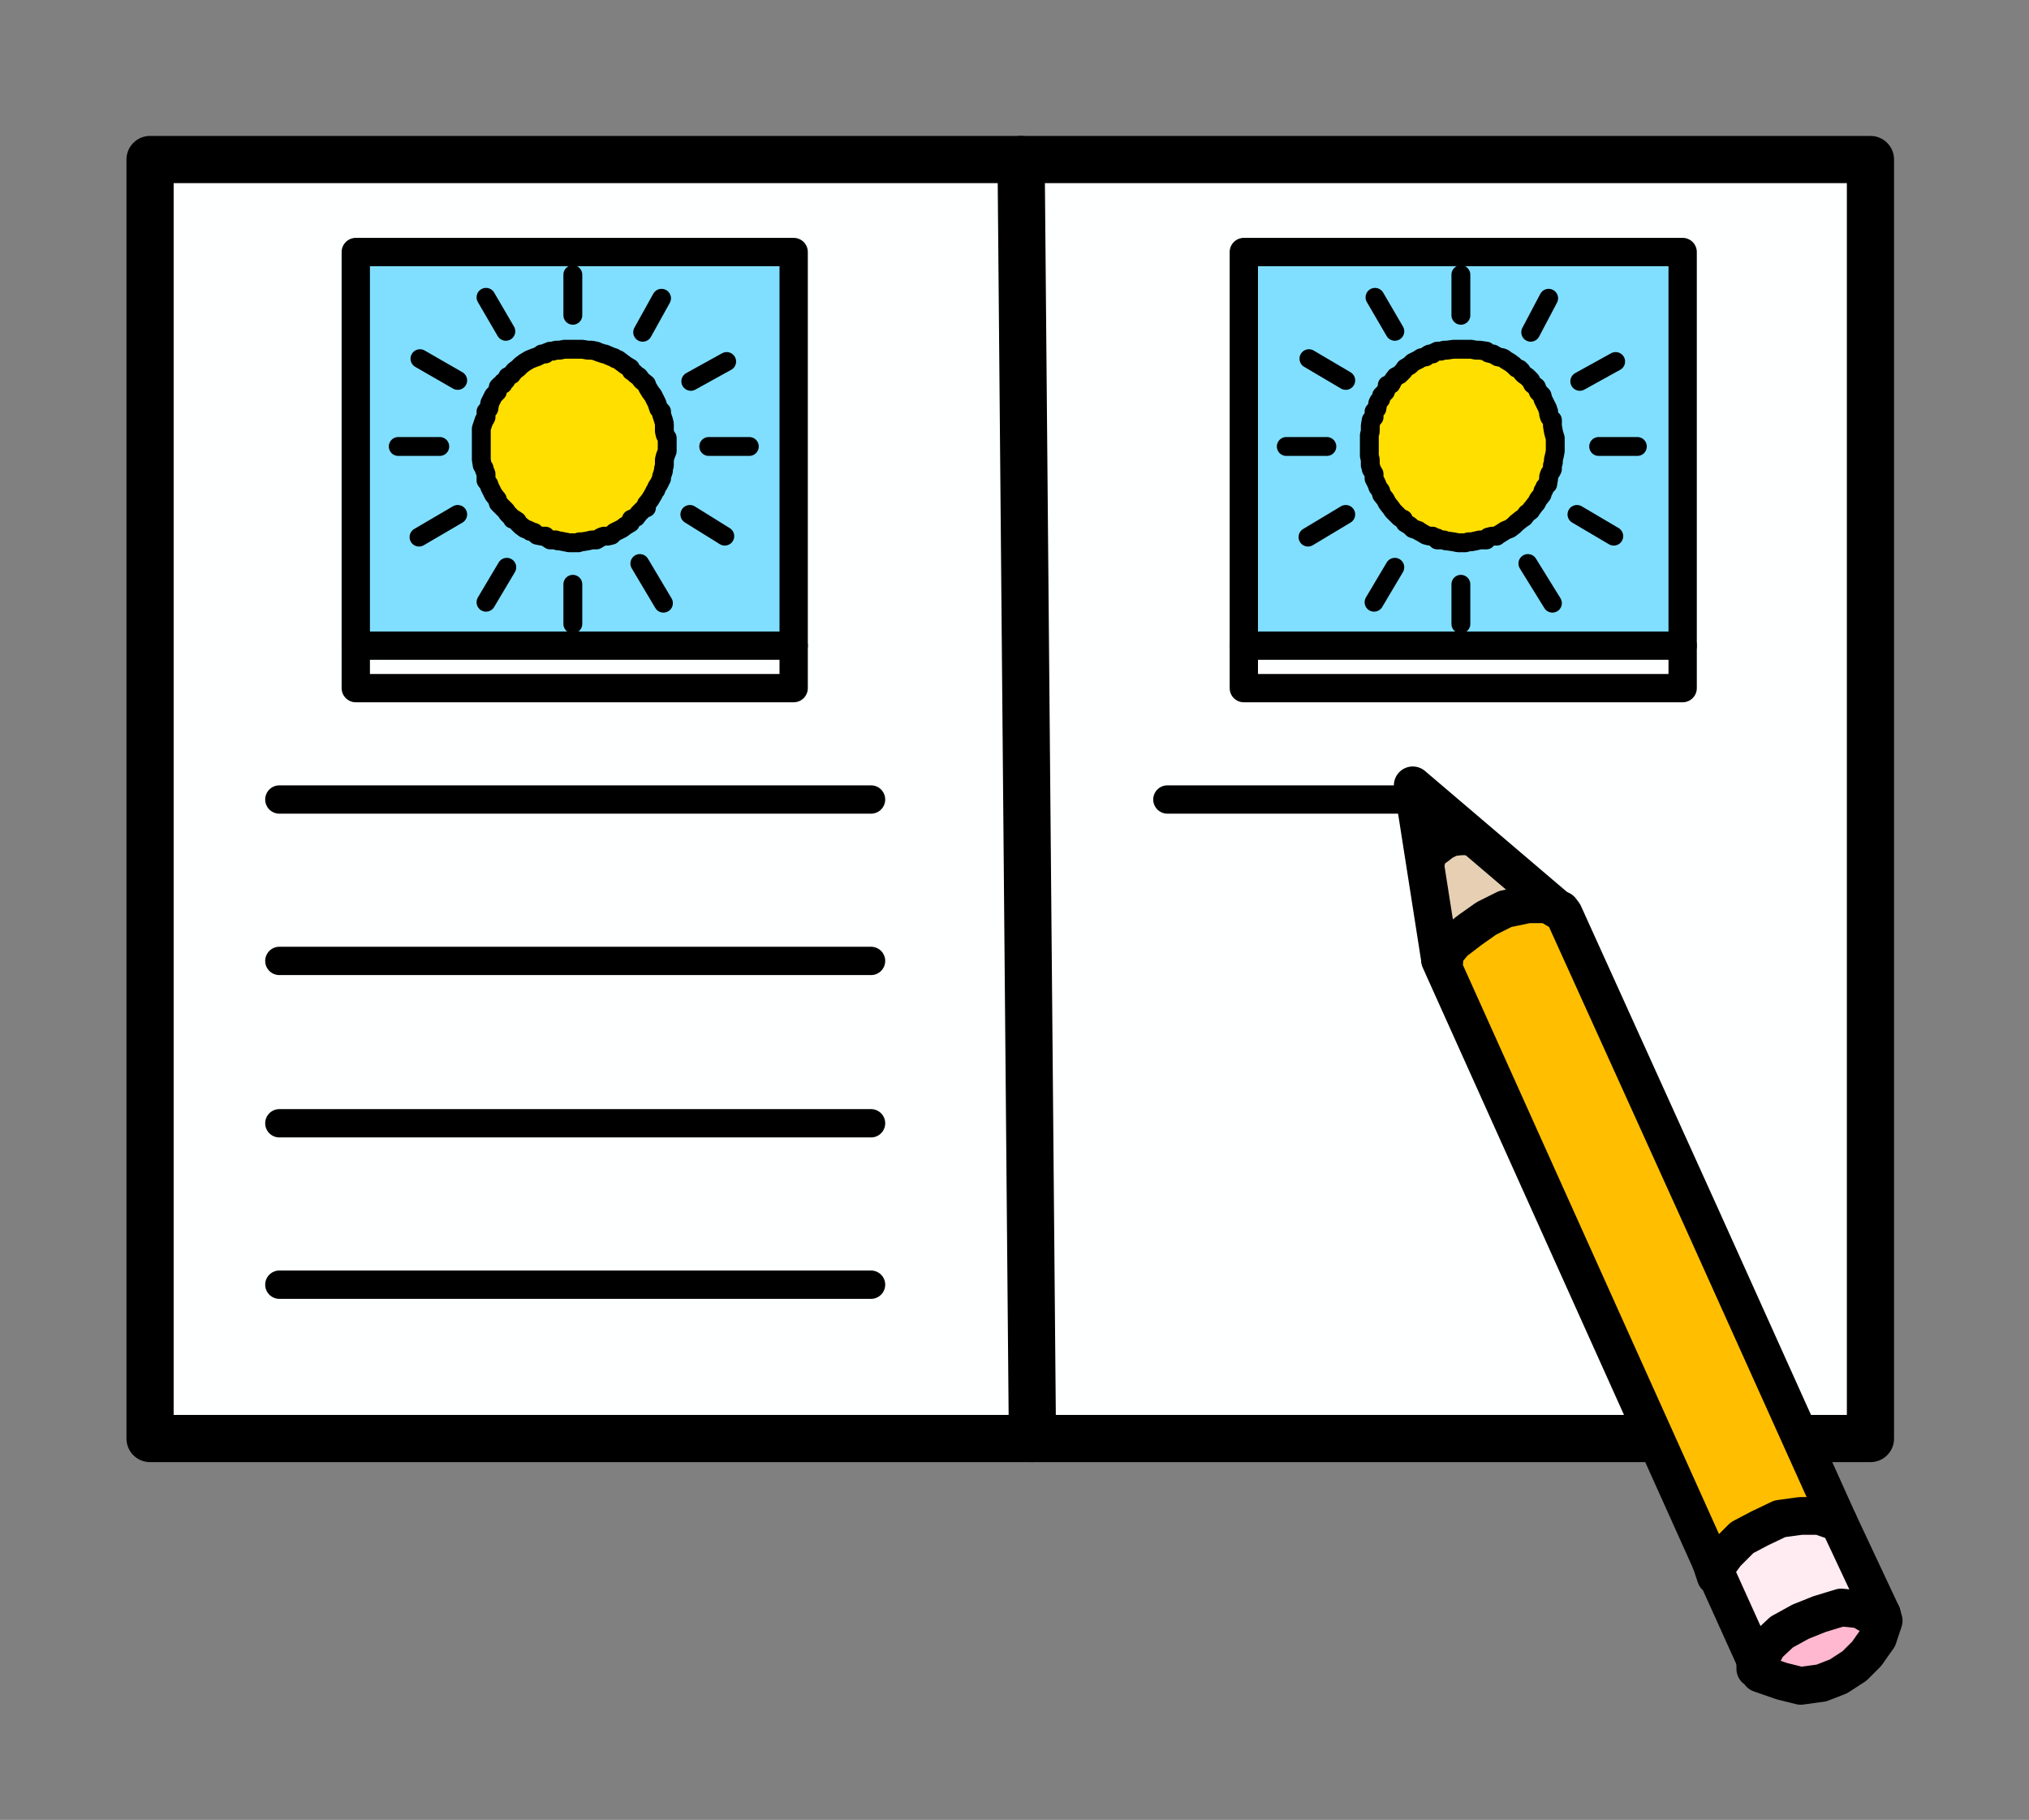 <?xml version="1.0" encoding="UTF-8"?>
<svg id="Layer_1" data-name="Layer 1" xmlns="http://www.w3.org/2000/svg" version="1.1" viewBox="0 0 215 192.8">
  <rect x="0" y="0" width="215" height="192.8" fill="#808080" stroke="none"/>
  <defs>
    <style>
      .cls-1, .cls-2, .cls-3, .cls-4, .cls-5, .cls-6, .cls-7, .cls-8 {
        stroke-width: 0px;
      }

      .cls-1, .cls-3 {
        fill: #feffff;
      }

      .cls-2 {
        fill: #000;
      }

      .cls-9 {
        stroke-width: 4px;
      }

      .cls-9, .cls-10, .cls-11, .cls-12, .cls-13 {
        stroke: #000;
        stroke-linecap: round;
        stroke-linejoin: round;
      }

      .cls-9, .cls-10, .cls-11, .cls-13 {
        fill: none;
      }

      .cls-3, .cls-12, .cls-7 {
        fill-rule: evenodd;
      }

      .cls-4 {
        fill: #e6cfb3;
      }

      .cls-5 {
        fill: #ffbf00;
      }

      .cls-10 {
        stroke-width: 3px;
      }

      .cls-6 {
        fill: #ffebf2;
      }

      .cls-11, .cls-12 {
        stroke-width: 2px;
      }

      .cls-12 {
        fill: #ffdf00;
      }

      .cls-7 {
        fill: #80dfff;
      }

      .cls-8 {
        fill: #ffb8d0;
      }

      .cls-13 {
        stroke-width: 5px;
      }
    </style>
  </defs>
  <polygon class="cls-1" points="190.5 152.4 198.2 152.4 198.2 16.9 106.8 16.9 15.9 16.9 15.9 152.4 95.5 152.4 174.8 152.4 190.5 152.4"/>
  <polyline class="cls-13" points="190.5 152.4 198.2 152.4 198.2 16.9 106.8 16.9 15.9 16.9 15.9 152.4 95.5 152.4 174.8 152.4 190.5 152.4"/>
  <polygon class="cls-4" points="152.6 101.7 149.7 83.2 165.2 96.4 152.6 101.7"/>
  <polyline class="cls-9" points="152.6 101.7 149.7 83.2 165.2 96.4 152.6 101.7"/>
  <polygon class="cls-5" points="181.3 165.5 152.9 102.4 152.6 101.7 153 102.4 153.1 101 154.1 99.8 155.8 98.5 157.5 97.3 159.5 96.3 161.9 95.8 164 95.8 165.7 96.8 165.4 96.4 165.7 96.8 180.2 128.8 194.8 161.2 181.3 165.5"/>
  <polyline class="cls-9" points="181.3 165.5 152.9 102.4 152.6 101.7 153 102.4 153.1 101 154.1 99.8 155.8 98.5 157.5 97.3 159.5 96.3 161.9 95.8 164 95.8 165.7 96.8 165.4 96.4 165.7 96.8 180.2 128.8 194.8 161.2 181.3 165.5"/>
  <polygon class="cls-6" points="186 175.9 181.3 165.5 181.8 167 182.1 165.7 182.9 164.6 184.6 162.9 186.5 161.9 188.6 160.9 190.8 160.6 192.8 160.6 194.8 161.3 194.8 161.2 199.4 171 186 175.9"/>
  <polyline class="cls-9" points="186 175.9 181.3 165.5 181.8 167 182.1 165.7 182.9 164.6 184.6 162.9 186.5 161.9 188.6 160.9 190.8 160.6 192.8 160.6 194.8 161.3 194.8 161.2 199.4 171 186 175.9"/>
  <polygon class="cls-2" points="151.2 92.1 149.7 83.2 156.8 89.2 155.8 89.1 154.8 89.1 153.9 89.2 153.1 89.6 152.6 90 151.9 90.5 151.6 91.3 151.2 92.1"/>
  <polyline class="cls-10" points="149.7 83.2 156.8 89.2 155.8 89.1 154.8 89.1 153.9 89.2 153.1 89.6 152.6 90 151.9 90.5 151.6 91.3 151.2 92.1"/>
  <line class="cls-13" x1="109.4" y1="152.4" x2="108.2" y2="16.9"/>
  <polygon class="cls-8" points="186 176.8 186.5 175.8 187.3 174.3 188.8 172.9 190.8 171.8 192.8 171 195.1 170.3 197.1 170.5 199 171.6 199.4 171 199.6 171.7 199 173.5 197.8 175.2 196.5 176.5 194.8 177.6 193 178.3 190.8 178.6 188.8 178.1 186.5 177.3 186 175.9 186 176.8"/>
  <polyline class="cls-9" points="186 176.8 186.5 175.8 187.3 174.3 188.8 172.9 190.8 171.8 192.8 171 195.1 170.3 197.1 170.5 199 171.6 199.4 171 199.6 171.7 199 173.5 197.8 175.2 196.5 176.5 194.8 177.6 193 178.3 190.8 178.6 188.8 178.1 186.5 177.3 186 175.9 186 176.8"/>
  <line class="cls-10" x1="29.6" y1="84.7" x2="92.3" y2="84.7"/>
  <line class="cls-10" x1="29.6" y1="101.8" x2="92.3" y2="101.8"/>
  <line class="cls-10" x1="29.6" y1="119" x2="92.3" y2="119"/>
  <line class="cls-10" x1="29.6" y1="136.1" x2="92.3" y2="136.1"/>
  <line class="cls-10" x1="123.7" y1="84.7" x2="150.3" y2="84.7"/>
  <g id="Artwork_57" data-name="Artwork 57">
    <g>
      <polygon class="cls-7" points="131.8 69.4 178.3 69.4 178.3 27.8 131.8 27.8 131.8 48.4 131.8 69.1 131.8 69.4"/>
      <polygon class="cls-3" points="131.8 72.9 178.3 72.9 178.3 68.2 131.8 68.2 131.8 70.4 131.8 72.8 131.8 72.9"/>
      <polyline class="cls-10" points="131.8 68.4 178.3 68.4 178.3 26.7 131.8 26.7 131.8 68 131.8 68.4"/>
      <polyline class="cls-10" points="131.8 68.4 131.8 72.9 178.3 72.9 178.3 68.4"/>
      <line class="cls-11" x1="154.8" y1="29.1" x2="154.8" y2="33.4"/>
      <line class="cls-11" x1="154.8" y1="61.9" x2="154.8" y2="66.1"/>
      <line class="cls-11" x1="169.4" y1="47.3" x2="173.5" y2="47.3"/>
      <line class="cls-11" x1="140.6" y1="47.3" x2="136.3" y2="47.3"/>
      <line class="cls-11" x1="142.6" y1="54.5" x2="138.6" y2="56.9"/>
      <line class="cls-11" x1="171.2" y1="38.3" x2="167.4" y2="40.4"/>
      <line class="cls-11" x1="164.1" y1="31.6" x2="162.2" y2="35.2"/>
      <line class="cls-11" x1="147.8" y1="60.1" x2="145.6" y2="63.8"/>
      <line class="cls-11" x1="145.7" y1="31.5" x2="147.8" y2="35.1"/>
      <line class="cls-11" x1="161.9" y1="59.7" x2="164.5" y2="63.9"/>
      <line class="cls-11" x1="138.7" y1="38" x2="142.6" y2="40.3"/>
      <line class="cls-11" x1="167.1" y1="54.5" x2="171" y2="56.8"/>
      <polygon class="cls-12" points="145.1 47.2 145.1 46.7 145.1 46.1 145.2 45.7 145.2 45.4 145.2 45.1 145.3 44.5 145.4 44.4 145.6 44.2 145.6 43.9 145.6 43.6 145.9 43.3 146 42.7 146.1 42.5 146.3 42.3 146.4 41.9 146.8 41.5 147 41 147 40.8 147.4 40.7 147.5 40.5 147.6 40.3 147.9 39.9 148.3 39.7 148.7 39.3 148.9 39 149.4 38.7 149.7 38.4 150.3 38.1 150.6 37.9 151.1 37.8 151.3 37.6 151.5 37.5 151.8 37.5 151.9 37.4 152.3 37.2 152.7 37.2 153 37.1 153.3 37.1 154 37 154.1 37 154.5 37 154.7 37 154.8 37 155.3 37 155.9 37 156.4 37.1 156.6 37.1 156.8 37.1 157.5 37.2 157.6 37.3 157.7 37.4 158.1 37.5 158.2 37.5 158.7 37.8 159.2 37.9 159.4 38 159.5 38.1 160 38.4 160.4 38.7 160.7 39 161 39.1 161.2 39.3 161.3 39.5 161.5 39.7 161.8 39.9 162.2 40.3 162.4 40.7 162.8 41 163 41.5 163.4 41.9 163.5 42.3 163.7 42.7 164 43.3 164 43.4 164.1 43.6 164.1 43.9 164.2 44.2 164.5 44.5 164.5 44.9 164.5 45.1 164.6 45.7 164.7 46.1 164.8 46.4 164.8 46.7 164.8 46.9 164.8 47.2 164.8 47.8 164.7 48.3 164.6 48.7 164.6 49 164.5 49.3 164.5 49.7 164.4 49.9 164.2 50.2 164.1 50.5 164.1 50.7 164 51.3 163.7 51.6 163.6 51.9 163.5 52 163.4 52.4 163 52.9 162.8 53.3 162.7 53.4 162.4 53.8 162.3 53.9 162.2 54.1 161.8 54.4 161.5 54.8 161.2 55 160.7 55.4 160.4 55.7 160 56 159.5 56.2 159.2 56.4 158.7 56.7 158.6 56.8 158.2 56.8 158.1 56.8 157.7 56.9 157.5 57.2 157.1 57.2 156.8 57.2 156.4 57.3 155.9 57.4 155.6 57.4 155.3 57.5 155.2 57.5 154.8 57.5 154.5 57.5 154 57.4 153.3 57.3 153.2 57.3 153 57.2 152.3 57.2 152.3 57 151.9 56.9 151.8 56.8 151.5 56.8 151.1 56.7 150.6 56.4 150.4 56.3 150.3 56.2 149.7 56 149.4 55.7 148.9 55.4 148.8 55.2 148.7 55 148.6 55 148.3 54.8 147.9 54.4 147.6 54.1 147.4 53.8 147 53.3 146.8 52.9 146.4 52.4 146.3 52 146 51.6 145.9 51.3 145.7 50.9 145.6 50.7 145.6 50.5 145.6 50.2 145.3 49.7 145.3 49.6 145.2 49.3 145.2 48.7 145.1 48.3 145.1 47.9 145.1 47.8 145.1 47.5 145.1 47.2"/>
    </g>
  </g>
  <g id="Artwork_57-2" data-name="Artwork 57">
    <g>
      <polygon class="cls-7" points="37.7 69.4 84.1 69.4 84.1 27.8 37.7 27.8 37.7 48.4 37.9 69.1 37.7 69.4"/>
      <polygon class="cls-3" points="37.7 72.9 84.1 72.9 84.1 68.2 37.7 68.2 37.7 70.4 37.9 72.8 37.7 72.9"/>
      <polyline class="cls-10" points="37.7 68.4 84.1 68.4 84.1 26.7 37.7 26.7 37.7 68 37.7 68.4"/>
      <polyline class="cls-10" points="37.7 68.4 37.7 72.9 84.1 72.9 84.1 68.4"/>
      <line class="cls-11" x1="60.7" y1="29.1" x2="60.7" y2="33.4"/>
      <line class="cls-11" x1="60.7" y1="61.9" x2="60.7" y2="66.1"/>
      <line class="cls-11" x1="75.1" y1="47.3" x2="79.4" y2="47.3"/>
      <line class="cls-11" x1="46.6" y1="47.3" x2="42.2" y2="47.3"/>
      <line class="cls-11" x1="48.5" y1="54.5" x2="44.4" y2="56.9"/>
      <line class="cls-11" x1="77" y1="38.3" x2="73.2" y2="40.4"/>
      <line class="cls-11" x1="70.1" y1="31.6" x2="68.1" y2="35.2"/>
      <line class="cls-11" x1="53.7" y1="60.1" x2="51.5" y2="63.8"/>
      <line class="cls-11" x1="51.5" y1="31.5" x2="53.6" y2="35.1"/>
      <line class="cls-11" x1="67.8" y1="59.7" x2="70.3" y2="63.9"/>
      <line class="cls-11" x1="44.5" y1="38" x2="48.5" y2="40.3"/>
      <line class="cls-11" x1="73.1" y1="54.5" x2="76.8" y2="56.8"/>
      <polygon class="cls-12" points="51 47.2 51 46.7 51 46.1 51 45.7 51 45.4 51.1 45.1 51.3 44.5 51.4 44.4 51.5 44.2 51.5 43.9 51.5 43.6 51.8 43.3 51.9 42.7 52 42.5 52.1 42.3 52.3 41.9 52.7 41.5 52.8 41 53 40.8 53.3 40.7 53.3 40.5 53.6 40.3 53.8 39.9 54.2 39.7 54.5 39.3 54.9 39 55.2 38.7 55.6 38.4 56.1 38.1 56.6 37.9 56.9 37.8 57.3 37.6 57.4 37.5 57.8 37.5 57.8 37.4 58.3 37.2 58.6 37.2 58.9 37.1 59.3 37.1 59.8 37 60.2 37 60.3 37 60.5 37 60.7 37 61.3 37 61.7 37 62.3 37.1 62.5 37.1 62.7 37.1 63.2 37.2 63.4 37.3 63.7 37.4 64 37.5 64.1 37.5 64.8 37.8 65.1 37.9 65.2 38 65.5 38.1 65.9 38.4 66.3 38.7 66.8 39 66.8 39.1 66.9 39.3 67.2 39.5 67.4 39.7 67.7 39.9 68 40.3 68.5 40.7 68.6 41 68.9 41.5 69.2 41.9 69.4 42.3 69.6 42.7 69.8 43.3 69.9 43.4 70.1 43.6 70.1 43.9 70.2 44.2 70.3 44.5 70.4 44.9 70.4 45.1 70.4 45.7 70.5 46.1 70.7 46.4 70.7 46.7 70.7 46.9 70.7 47.2 70.7 47.8 70.5 48.3 70.4 48.7 70.4 49 70.4 49.3 70.3 49.7 70.3 49.9 70.2 50.2 70.1 50.5 70.1 50.7 69.8 51.3 69.6 51.6 69.5 51.9 69.4 52 69.2 52.4 68.9 52.9 68.6 53.3 68.5 53.4 68.5 53.8 68.2 53.9 68 54.1 67.7 54.4 67.4 54.8 66.9 55 66.8 55.4 66.3 55.7 65.9 56 65.5 56.2 65.1 56.4 64.8 56.7 64.4 56.8 64.1 56.8 64 56.8 63.7 56.9 63.2 57.2 63.1 57.2 62.7 57.2 62.3 57.3 61.7 57.4 61.4 57.4 61.3 57.5 61 57.5 60.7 57.5 60.3 57.5 59.8 57.4 59.3 57.3 59.1 57.3 58.9 57.2 58.3 57.2 58 57 57.8 56.9 57.8 56.8 57.4 56.8 56.9 56.7 56.6 56.4 56.2 56.3 56.1 56.2 55.6 56 55.2 55.7 54.9 55.4 54.8 55.2 54.5 55 54.3 55 54.2 54.8 53.8 54.4 53.6 54.1 53.3 53.8 52.8 53.3 52.7 52.9 52.3 52.4 52.1 52 51.9 51.6 51.8 51.3 51.5 50.9 51.5 50.7 51.5 50.5 51.5 50.2 51.3 49.7 51.3 49.6 51.1 49.3 51 48.7 51 48.3 51 47.9 51 47.8 51 47.5 51 47.2"/>
    </g>
  </g>
</svg>